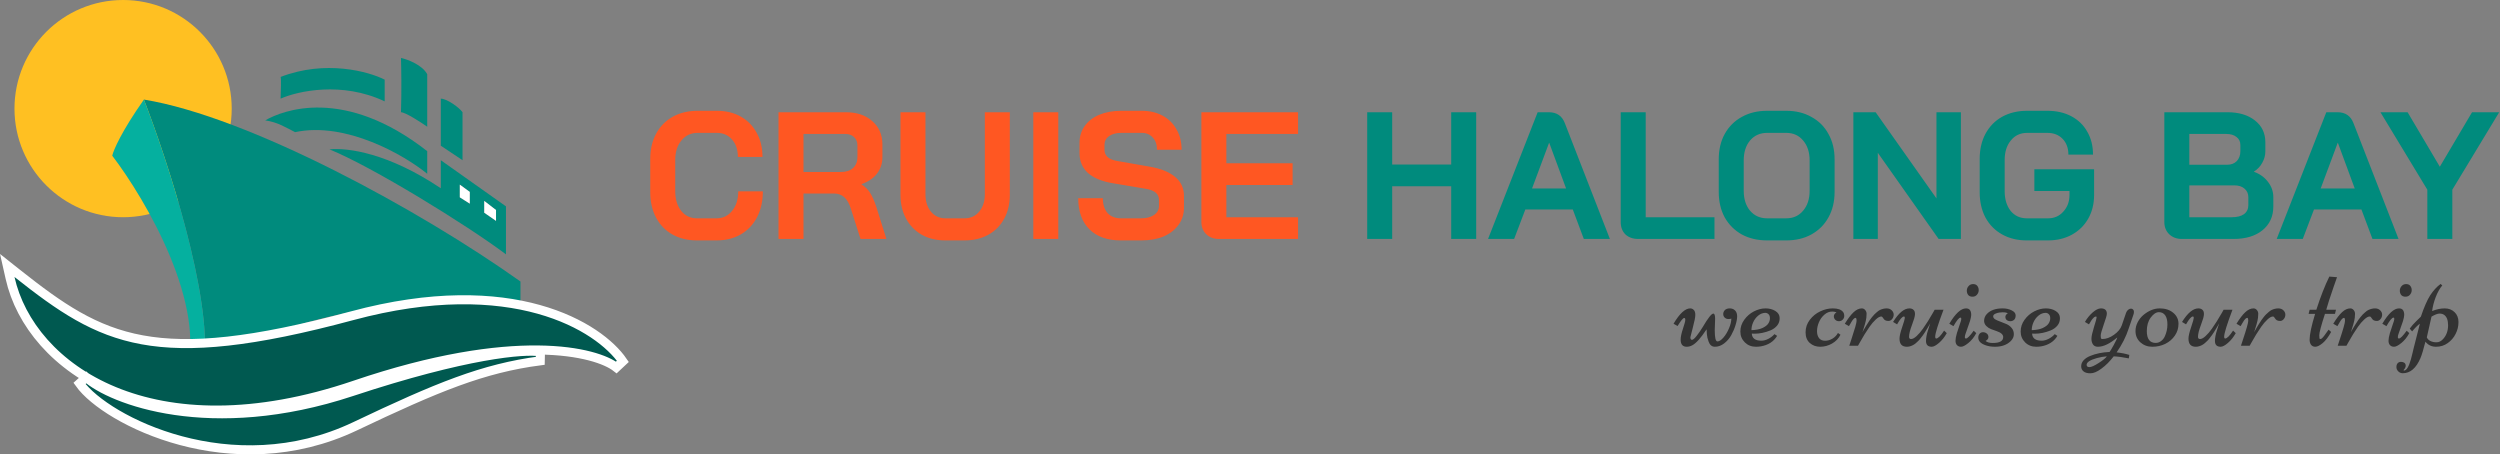 <svg width="1381" height="251" viewBox="0 0 1381 251" fill="none" xmlns="http://www.w3.org/2000/svg">
<rect x="0" y="0" width="1381" height="251" fill="#808080" stroke="none"/>
<circle cx="68" cy="60" r="60" fill="#FFC022"/>
<path d="M287.5 155.5V173C224.622 155.534 143.821 182.684 112.701 200.5C117.262 164.1 92.467 88.333 79.5 55C137.5 64.5 232 116 287.5 155.5Z" fill="#008B7D"/>
<path fill-rule="evenodd" clip-rule="evenodd" d="M279.5 114V140.5C257.5 124 205.6 92.1 182 82.5C192 81.5 214.5 84.5 243.5 104V88.5L279.5 114ZM274 122V116L267.5 111V117.5L274 122ZM254 109L259.5 112.5V106L254 102V109Z" fill="#008B7D"/>
<path d="M236 96C223.333 85.667 191 67 163 73C158 70.5 153.5 67.5 146.5 66.5C156 61 190 47.5 236 83.5V96Z" fill="#008B7D"/>
<path d="M212.5 56V44C203.667 39.5 179.8 32.9 155 42.5C155.4 42.9 155.167 50.667 155 54.5C164.333 50.333 188.9 44.8 212.5 56Z" fill="#008B7D"/>
<path d="M236 70C232.167 67.333 223.9 62 221.5 62C221.9 50.4 221.667 37.167 221.5 32C225.167 32.833 233.2 35.8 236 41V70Z" fill="#008B7D"/>
<path d="M255.5 88.5L243.5 80.5V54.5C247 54.5 253.9 59.6 255.5 62V88.5Z" fill="#008B7D"/>
<path d="M62 86C62.667 83 67.1 72.6 79.5 55C92.467 88.333 117.262 164.1 112.701 200.5C108.186 203.085 104.717 205.473 102.5 207.5C114.9 169.1 80.667 110.5 62 86Z" fill="#05B09F"/>
<path d="M259.5 112.5L254 109V102L259.5 106V112.5Z" fill="white"/>
<path d="M274 116V122L267.5 117.5V111L274 116Z" fill="white"/>
<path d="M344.063 199.604L340.455 202.981C335.08 198.756 321.181 193.582 297.258 193.332C273.455 193.083 240.017 197.717 195.89 212.728C84.236 250.709 16.796 203.56 5.561 153.548L4.012 146.652L9.552 151.04C33.319 169.862 52.152 182.885 78.561 187.721C105.057 192.572 139.484 189.23 194.435 174.433C283.197 150.53 331.013 180.531 344.063 199.604ZM298.538 194.363L298.436 199.305C266.844 203.438 241.674 213.811 196.159 235.472C162.033 251.712 127.56 250.797 99.928 243.401C86.112 239.703 73.968 234.376 64.378 228.723C54.842 223.102 47.648 217.052 43.918 211.811L47.618 208.494C54.448 214.579 71.493 223.071 96.801 226.756C122.011 230.427 155.241 229.296 194.299 216.366C225.927 205.896 249.784 200.036 266.787 196.968C283.677 193.921 294.041 193.584 298.538 194.363Z" fill="#005950" stroke="white" stroke-width="5"/>
<path d="M385 132.8C379.867 132.8 375.333 131.7 371.4 129.5C367.533 127.3 364.533 124.2 362.4 120.2C360.267 116.133 359.2 111.467 359.2 106.2V87.8C359.2 82.533 360.267 77.9 362.4 73.9C364.6 69.833 367.667 66.7 371.6 64.5C375.6 62.3 380.2 61.2 385.4 61.2H396C401 61.2 405.4 62.267 409.2 64.4C413 66.533 415.933 69.533 418 73.4C420.133 77.2 421.2 81.633 421.2 86.7H407.6C407.6 82.7 406.533 79.5 404.4 77.1C402.267 74.633 399.467 73.4 396 73.4H385.4C381.667 73.4 378.667 74.8 376.4 77.6C374.133 80.333 373 83.933 373 88.4V105.6C373 110.067 374.1 113.7 376.3 116.5C378.5 119.233 381.4 120.6 385 120.6H395.8C399.333 120.6 402.2 119.233 404.4 116.5C406.667 113.767 407.8 110.167 407.8 105.7H421.4C421.4 111.1 420.333 115.867 418.2 120C416.067 124.067 413.067 127.233 409.2 129.5C405.333 131.7 400.867 132.8 395.8 132.8H385ZM430.048 62H467.248C473.314 62 478.181 63.633 481.848 66.9C485.581 70.167 487.448 74.467 487.448 79.8V86.8C487.448 90.267 486.448 93.3 484.448 95.9C482.514 98.433 479.681 100.367 475.948 101.7V101.9C478.081 103.3 479.681 104.9 480.748 106.7C481.881 108.5 482.981 111 484.048 114.2L489.648 132H475.348L470.048 115.4C469.181 112.533 467.981 110.4 466.448 109C464.914 107.6 463.014 106.9 460.748 106.9H443.848V132H430.048V62ZM464.648 95C467.448 95 469.648 94.267 471.248 92.8C472.848 91.267 473.648 89.3 473.648 86.9V80.4C473.648 78.467 473.048 76.933 471.848 75.8C470.648 74.6 469.048 74 467.048 74H443.848V95H464.648ZM522.221 132.8C517.288 132.8 512.954 131.767 509.221 129.7C505.488 127.567 502.588 124.6 500.521 120.8C498.454 117 497.421 112.6 497.421 107.6V62H511.221V107.2C511.221 111.2 512.221 114.433 514.221 116.9C516.288 119.367 518.954 120.6 522.221 120.6H532.821C536.154 120.6 538.854 119.367 540.921 116.9C542.988 114.433 544.021 111.2 544.021 107.2V62H557.821V107.6C557.821 112.6 556.788 117 554.721 120.8C552.654 124.6 549.721 127.567 545.921 129.7C542.121 131.767 537.754 132.8 532.821 132.8H522.221ZM570.794 62H584.594V132H570.794V62ZM619.016 132.8C611.683 132.8 605.95 130.767 601.816 126.7C597.683 122.567 595.616 116.833 595.616 109.5H609.216C609.216 112.967 610.083 115.7 611.816 117.7C613.616 119.633 616.083 120.6 619.216 120.6H630.316C633.25 120.6 635.616 120 637.416 118.8C639.283 117.533 640.216 115.867 640.216 113.8V110.4C640.216 107.133 637.816 105.1 633.016 104.3L614.616 101.2C608.616 100.2 604.05 98.3 600.916 95.5C597.85 92.633 596.316 89 596.316 84.6V79C596.316 75.467 597.25 72.367 599.116 69.7C601.05 66.967 603.75 64.867 607.216 63.4C610.75 61.933 614.816 61.2 619.416 61.2H630.716C635.05 61.2 638.883 62.1 642.216 63.9C645.55 65.7 648.116 68.233 649.916 71.5C651.783 74.7 652.716 78.433 652.716 82.7H639.116C639.116 79.9 638.35 77.667 636.816 76C635.283 74.267 633.25 73.4 630.716 73.4H619.416C616.616 73.4 614.35 74 612.616 75.2C610.95 76.4 610.116 78 610.116 80V82.7C610.116 86.033 612.416 88.1 617.016 88.9L635.316 92.1C641.383 93.167 646.016 95.067 649.216 97.8C652.416 100.467 654.016 103.933 654.016 108.2V114.8C654.016 118.333 653.016 121.467 651.016 124.2C649.083 126.933 646.35 129.067 642.816 130.6C639.283 132.067 635.183 132.8 630.516 132.8H619.016ZM673.341 132C670.475 132 668.141 131.133 666.341 129.4C664.541 127.667 663.641 125.4 663.641 122.6V62H717.041V74H677.441V90.2H714.041V102.2H677.441V120H717.041V132H673.341Z" fill="#FF5722"/>
<path d="M755.243 62H769.043V90.9H801.643V62H815.443V132H801.643V102.9H769.043V132H755.243V62ZM868.802 115.7H842.602L836.402 132H822.002L849.402 62H855.602C859.935 62 862.868 64 864.402 68L889.302 132H874.902L868.802 115.7ZM846.302 104.1H865.102L855.802 78.9H855.702L846.302 104.1ZM904.982 132C902.049 132 899.682 131.167 897.882 129.5C896.149 127.767 895.282 125.5 895.282 122.7V62H909.082V120H947.082V132H904.982ZM976.134 132.8C970.868 132.8 966.201 131.7 962.134 129.5C958.134 127.233 955.001 124.1 952.734 120.1C950.534 116.033 949.434 111.333 949.434 106V88C949.434 82.667 950.534 78 952.734 74C955.001 69.933 958.134 66.8 962.134 64.6C966.201 62.333 970.868 61.2 976.134 61.2H986.734C992.001 61.2 996.634 62.333 1000.63 64.6C1004.7 66.8 1007.83 69.933 1010.03 74C1012.3 78 1013.43 82.667 1013.43 88V106C1013.43 111.333 1012.3 116.033 1010.03 120.1C1007.83 124.1 1004.7 127.233 1000.63 129.5C996.634 131.7 992.001 132.8 986.734 132.8H976.134ZM986.734 120.6C990.601 120.6 993.701 119.2 996.034 116.4C998.434 113.6 999.634 109.933 999.634 105.4V88.6C999.634 84.067 998.434 80.4 996.034 77.6C993.701 74.8 990.601 73.4 986.734 73.4H976.134C972.268 73.4 969.134 74.8 966.734 77.6C964.401 80.4 963.234 84.067 963.234 88.6V105.4C963.234 109.933 964.401 113.6 966.734 116.4C969.134 119.2 972.268 120.6 976.134 120.6H986.734ZM1023.8 62H1036.1L1069.7 109.6V62H1083.2V132H1070.9L1037.3 84.4V132H1023.8V62ZM1119.58 132.8C1114.44 132.8 1109.91 131.7 1105.98 129.5C1102.04 127.3 1098.98 124.2 1096.78 120.2C1094.64 116.133 1093.58 111.467 1093.58 106.2V87.8C1093.58 82.533 1094.64 77.9 1096.78 73.9C1098.98 69.833 1102.04 66.7 1105.98 64.5C1109.98 62.3 1114.58 61.2 1119.78 61.2H1130.98C1135.98 61.2 1140.38 62.2 1144.18 64.2C1147.98 66.2 1150.91 69.033 1152.98 72.7C1155.11 76.367 1156.18 80.6 1156.18 85.4H1142.58C1142.58 81.8 1141.51 78.9 1139.38 76.7C1137.24 74.5 1134.44 73.4 1130.98 73.4H1119.78C1116.04 73.4 1113.04 74.8 1110.78 77.6C1108.51 80.333 1107.38 83.933 1107.38 88.4V105.6C1107.38 110.067 1108.48 113.7 1110.68 116.5C1112.94 119.233 1115.91 120.6 1119.58 120.6H1131.38C1134.78 120.6 1137.58 119.367 1139.78 116.9C1142.04 114.433 1143.18 111.367 1143.18 107.7V105.5H1123.78V93.5H1156.78V107.7C1156.78 112.567 1155.71 116.9 1153.58 120.7C1151.44 124.5 1148.44 127.467 1144.58 129.6C1140.71 131.733 1136.31 132.8 1131.38 132.8H1119.58ZM1205.28 132C1202.41 132 1200.08 131.133 1198.28 129.4C1196.48 127.667 1195.58 125.4 1195.58 122.6V62H1230.38C1236.71 62 1241.78 63.5 1245.58 66.5C1249.44 69.5 1251.38 73.533 1251.38 78.6V83.6C1251.38 85.8 1250.81 87.9 1249.68 89.9C1248.61 91.9 1247.08 93.533 1245.08 94.8V94.9C1248.28 96.033 1250.84 97.867 1252.78 100.4C1254.78 102.933 1255.78 105.767 1255.78 108.9V114.1C1255.78 119.567 1253.78 123.933 1249.78 127.2C1245.84 130.4 1240.51 132 1233.78 132H1205.28ZM1230.38 91C1232.51 91 1234.24 90.333 1235.58 89C1236.91 87.6 1237.58 85.767 1237.58 83.5V80.1C1237.58 78.233 1236.88 76.767 1235.48 75.7C1234.08 74.567 1232.21 74 1229.88 74H1209.38V91H1230.38ZM1232.78 120C1235.71 120 1237.98 119.433 1239.58 118.3C1241.18 117.1 1241.98 115.433 1241.98 113.3V108.9C1241.98 106.967 1241.28 105.4 1239.87 104.2C1238.48 103 1236.61 102.4 1234.28 102.4H1209.38V120H1232.78ZM1304.45 115.7H1278.25L1272.05 132H1257.65L1285.05 62H1291.25C1295.58 62 1298.51 64 1300.05 68L1324.95 132H1310.55L1304.45 115.7ZM1281.95 104.1H1300.75L1291.45 78.9H1291.35L1281.95 104.1ZM1340.86 104.8L1314.96 62H1329.96L1347.76 92.1L1365.56 62H1380.56L1354.66 104.8V132H1340.86V104.8Z" fill="#008B7D"/>
<path d="M947.431 176.098L947.226 182.387C947.226 186.534 947.715 188.607 948.695 188.607C949.675 188.607 950.769 187.912 951.977 186.522C953.207 185.11 954.244 183.401 955.087 181.396C955.953 179.39 956.386 177.579 956.386 175.961C956.158 176.143 955.622 176.234 954.779 176.234C953.959 176.234 953.275 175.972 952.729 175.448C952.182 174.924 951.908 174.263 951.908 173.466C951.908 172.668 952.204 171.951 952.797 171.312C953.412 170.674 954.324 170.355 955.531 170.355C956.739 170.355 957.719 170.743 958.471 171.518C959.223 172.292 959.599 173.363 959.599 174.73C959.599 176.075 959.302 177.693 958.71 179.584C958.14 181.475 957.354 183.321 956.352 185.121C955.349 186.921 954.039 188.448 952.421 189.701C950.826 190.932 949.117 191.547 947.294 191.547C945.676 191.547 944.525 190.613 943.842 188.744C943.272 187.195 942.953 185.839 942.885 184.677C942.816 183.492 942.759 182.569 942.714 181.908C939.592 186.693 936.926 189.656 934.716 190.795C933.736 191.296 932.745 191.547 931.742 191.547C929.509 191.547 928.393 190.237 928.393 187.616C928.393 186.135 928.814 184.13 929.657 181.601C930.523 179.049 930.956 177.419 930.956 176.713C930.956 176.007 930.751 175.653 930.341 175.653C929.726 175.653 928.507 177.134 926.684 180.097L924.462 178.832C927.812 173.181 930.888 170.355 933.69 170.355C934.442 170.355 935.092 170.64 935.639 171.21C936.208 171.757 936.493 172.668 936.493 173.944C936.493 175.198 936.037 177.522 935.126 180.917C934.215 184.312 933.759 186.112 933.759 186.317C933.759 187.252 934.055 187.719 934.647 187.719C935.24 187.719 936.117 186.967 937.279 185.463C938.464 183.959 939.604 182.296 940.697 180.473C943.546 175.642 945.46 173.227 946.439 173.227C947.1 173.227 947.431 174.184 947.431 176.098ZM967.699 184.267C967.836 186.887 969.602 188.197 972.997 188.197C974.25 188.197 975.549 187.844 976.894 187.138C978.261 186.409 979.366 185.554 980.209 184.574L981.679 185.531C979.787 188.699 976.768 190.635 972.621 191.342C971.71 191.479 970.832 191.547 969.989 191.547C967.528 191.547 965.478 190.738 963.837 189.12C962.196 187.479 961.376 185.486 961.376 183.139C961.376 180.792 962.094 178.627 963.529 176.645C964.965 174.639 966.754 173.09 968.896 171.996C971.06 170.902 973.191 170.355 975.287 170.355C977.383 170.355 979.195 170.834 980.722 171.791C982.271 172.748 983.057 174.035 983.08 175.653C983.126 177.271 982.659 178.673 981.679 179.857C980.699 181.02 979.457 181.908 977.953 182.523C974.968 183.731 972.04 184.335 969.169 184.335L967.699 184.267ZM967.494 182.387C970.023 182.296 972.051 181.897 973.578 181.19C975.128 180.461 976.199 179.641 976.791 178.729C977.406 177.795 977.714 176.827 977.714 175.824C977.714 174.799 977.452 174.047 976.928 173.568C976.404 173.067 975.845 172.816 975.253 172.816C973.795 172.816 972.45 173.329 971.22 174.354C970.012 175.357 969.089 176.588 968.451 178.046C967.813 179.481 967.494 180.928 967.494 182.387ZM1015.28 183.925L1016.68 184.916C1015.68 186.944 1014.13 188.562 1012.03 189.77C1009.96 190.954 1007.78 191.547 1005.5 191.547C1003.22 191.547 1001.3 190.852 999.726 189.462C998.176 188.072 997.401 186.112 997.401 183.583C997.401 181.031 998.176 178.729 999.726 176.679C1001.3 174.628 1003.22 173.067 1005.5 171.996C1007.78 170.902 1010.08 170.355 1012.41 170.355C1015.25 170.355 1017.17 171.039 1018.15 172.406C1018.56 172.953 1018.76 173.648 1018.76 174.491C1018.76 175.312 1018.48 176.007 1017.91 176.576C1017.34 177.146 1016.66 177.431 1015.86 177.431C1015.06 177.431 1014.39 177.18 1013.84 176.679C1013.29 176.155 1013.02 175.494 1013.02 174.696C1013.02 173.899 1013.51 173.17 1014.49 172.509C1013.63 172.235 1012.83 172.099 1012.1 172.099C1010.53 172.099 1009.08 172.68 1007.76 173.842C1006.44 175.004 1005.43 176.417 1004.75 178.08C1004.07 179.721 1003.72 181.339 1003.72 182.934C1003.72 184.529 1004.1 185.816 1004.85 186.796C1005.63 187.753 1006.73 188.231 1008.17 188.231C1009.6 188.231 1010.98 187.833 1012.3 187.035C1013.63 186.215 1014.62 185.178 1015.28 183.925ZM1039.24 174.833C1038.37 174.833 1037.35 175.391 1036.16 176.508C1034.98 177.602 1033.83 178.946 1032.71 180.541C1030.93 183.093 1029.12 186.033 1027.27 189.359L1026.35 191H1021.53C1021.53 191 1021.89 189.929 1022.59 187.787C1024.57 181.863 1025.57 178.354 1025.57 177.26C1025.57 176.143 1025.38 175.585 1025.02 175.585C1024.36 175.585 1023.57 176.371 1022.66 177.943C1022.46 178.308 1022.28 178.604 1022.15 178.832C1022.01 179.037 1021.85 179.299 1021.67 179.618C1021.51 179.914 1021.41 180.097 1021.36 180.165L1019.07 178.832C1020.85 175.938 1022.48 173.808 1023.96 172.44C1025.44 171.05 1026.96 170.355 1028.5 170.355C1029.21 170.355 1029.82 170.652 1030.32 171.244C1030.84 171.837 1031.1 172.543 1031.1 173.363C1031.1 174.161 1031.06 174.879 1030.97 175.517C1030.87 176.132 1030.77 176.701 1030.66 177.226C1030.54 177.75 1030.38 178.376 1030.18 179.105C1029.97 179.835 1029.8 180.393 1029.67 180.78C1029.55 181.168 1029.39 181.692 1029.19 182.353C1028.98 183.013 1028.86 183.401 1028.81 183.515C1029.22 182.694 1029.92 181.487 1030.9 179.892C1031.88 178.297 1032.52 177.294 1032.81 176.884C1033.11 176.474 1033.52 175.927 1034.04 175.243C1034.57 174.56 1035.02 174.035 1035.41 173.671C1035.82 173.284 1036.3 172.851 1036.84 172.372C1037.41 171.871 1037.95 171.495 1038.45 171.244C1039.73 170.652 1040.96 170.355 1042.14 170.355C1043.33 170.355 1044.27 170.709 1044.98 171.415C1045.71 172.099 1046.07 172.908 1046.07 173.842C1046.07 174.753 1045.78 175.562 1045.18 176.269C1044.61 176.952 1043.94 177.294 1043.17 177.294C1042.42 177.294 1041.82 177.169 1041.39 176.918C1040.96 176.645 1040.66 176.36 1040.5 176.063C1040.02 175.243 1039.6 174.833 1039.24 174.833ZM1073.59 171.107C1070.53 179.242 1069.01 184.175 1069.01 185.907C1069.01 186.636 1069.19 187.001 1069.55 187.001C1070.56 187.001 1072.02 185.543 1073.93 182.626L1075.4 184.027C1074.19 186.192 1072.76 187.992 1071.09 189.428C1069.45 190.84 1068.12 191.547 1067.09 191.547C1064.97 191.547 1063.92 190.476 1063.92 188.334C1063.92 186.671 1064.3 184.643 1065.08 182.25C1065.85 179.857 1066.24 178.65 1066.24 178.627C1066.13 178.832 1065.85 179.311 1065.42 180.062C1064.99 180.792 1064.67 181.339 1064.46 181.703C1064.26 182.068 1063.92 182.626 1063.44 183.378C1062.98 184.107 1062.59 184.688 1062.27 185.121C1061.98 185.531 1061.57 186.067 1061.04 186.728C1060.54 187.388 1060.09 187.912 1059.68 188.3C1059.29 188.687 1058.82 189.12 1058.28 189.599C1057.73 190.054 1057.2 190.408 1056.7 190.658C1055.56 191.251 1054.45 191.547 1053.35 191.547C1050.64 191.547 1049.29 190.054 1049.29 187.069C1049.29 185.702 1049.78 183.583 1050.76 180.712C1051.74 177.818 1052.23 176.12 1052.23 175.619C1052.23 175.095 1052.07 174.833 1051.75 174.833C1050.84 174.833 1049.57 176.28 1047.95 179.174L1045.73 177.841C1048.85 172.851 1051.86 170.355 1054.75 170.355C1055.71 170.355 1056.48 170.629 1057.04 171.176C1057.61 171.7 1057.88 172.52 1057.83 173.637C1057.81 174.73 1057.25 176.701 1056.16 179.55C1055.09 182.375 1054.55 184.54 1054.55 186.044C1054.55 186.864 1054.93 187.274 1055.68 187.274C1056.54 187.274 1057.57 186.728 1058.75 185.634C1059.96 184.517 1061.12 183.161 1062.24 181.566C1064.02 179.06 1065.86 176.12 1067.78 172.748L1068.7 171.107H1073.59ZM1083.29 191.547C1082.34 191.547 1081.59 191.251 1081.04 190.658C1080.49 190.066 1080.22 189.257 1080.22 188.231C1080.22 187.183 1080.48 185.771 1081 183.993C1081.55 182.193 1082.09 180.564 1082.61 179.105C1083.16 177.647 1083.43 176.679 1083.43 176.2C1083.43 175.699 1083.27 175.448 1082.95 175.448C1082.16 175.448 1080.87 177.021 1079.09 180.165L1076.8 178.832C1080.15 173.181 1083.23 170.355 1086.03 170.355C1087.94 170.355 1088.9 171.563 1088.9 173.979C1088.9 174.685 1088.67 175.813 1088.22 177.362L1085.76 184.403C1085.51 185.064 1085.38 185.668 1085.38 186.215C1085.38 186.739 1085.58 187.001 1086 187.001C1086.77 187.001 1088.19 185.565 1090.27 182.694L1091.7 184.027C1090.47 186.306 1089 188.129 1087.29 189.496C1085.61 190.863 1084.27 191.547 1083.29 191.547ZM1093.04 160.272C1093.04 161.184 1092.73 162.016 1092.11 162.768C1091.5 163.52 1090.67 163.896 1089.62 163.896C1088.57 163.896 1087.78 163.588 1087.26 162.973C1086.74 162.335 1086.47 161.537 1086.47 160.58C1086.47 159.623 1086.79 158.78 1087.43 158.051C1088.09 157.299 1088.93 156.923 1089.96 156.923C1090.99 156.923 1091.75 157.253 1092.25 157.914C1092.77 158.552 1093.04 159.338 1093.04 160.272ZM1096.93 190.761C1095.45 190.237 1094.39 189.621 1093.75 188.915C1093.12 188.186 1092.8 187.388 1092.8 186.522C1092.8 185.657 1093.04 184.939 1093.51 184.369C1093.99 183.799 1094.62 183.515 1095.39 183.515C1096.19 183.515 1096.89 183.754 1097.48 184.232C1098.09 184.688 1098.4 185.349 1098.4 186.215C1098.4 187.058 1097.88 187.764 1096.83 188.334C1097.7 189.086 1099.02 189.462 1100.79 189.462C1104.65 189.462 1106.57 188.368 1106.57 186.181C1106.57 184.813 1105.35 183.72 1102.91 182.899C1101.91 182.558 1100.9 182.193 1099.87 181.806C1098.87 181.418 1097.99 180.849 1097.24 180.097C1096.49 179.345 1096.08 178.433 1096.01 177.362C1096.01 175.813 1096.52 174.503 1097.55 173.432C1099.48 171.381 1102.38 170.355 1106.23 170.355C1108.12 170.355 1109.8 170.72 1111.25 171.449C1112.71 172.156 1113.44 173.078 1113.44 174.218C1113.44 175.357 1113.15 176.177 1112.55 176.679C1111.98 177.18 1111.31 177.431 1110.54 177.431C1109.76 177.431 1109.1 177.226 1108.55 176.815C1108.03 176.382 1107.77 175.79 1107.77 175.038C1107.77 174.286 1108.21 173.637 1109.1 173.09C1108.55 172.702 1107.61 172.509 1106.26 172.509C1104.92 172.509 1103.71 172.714 1102.64 173.124C1101.57 173.511 1101.03 174.047 1101.03 174.73C1101.03 175.414 1101.42 175.984 1102.2 176.439C1102.99 176.895 1103.95 177.317 1105.07 177.704C1106.18 178.091 1107.3 178.536 1108.42 179.037C1109.53 179.538 1110.48 180.256 1111.25 181.19C1112.05 182.125 1112.45 183.275 1112.45 184.643C1112.45 186.01 1111.89 187.252 1110.78 188.368C1108.66 190.487 1105.76 191.547 1102.09 191.547C1100.16 191.547 1098.44 191.285 1096.93 190.761ZM1122.53 184.267C1122.67 186.887 1124.44 188.197 1127.83 188.197C1129.08 188.197 1130.38 187.844 1131.73 187.138C1133.09 186.409 1134.2 185.554 1135.04 184.574L1136.51 185.531C1134.62 188.699 1131.6 190.635 1127.46 191.342C1126.54 191.479 1125.67 191.547 1124.82 191.547C1122.36 191.547 1120.31 190.738 1118.67 189.12C1117.03 187.479 1116.21 185.486 1116.21 183.139C1116.21 180.792 1116.93 178.627 1118.36 176.645C1119.8 174.639 1121.59 173.09 1123.73 171.996C1125.89 170.902 1128.02 170.355 1130.12 170.355C1132.22 170.355 1134.03 170.834 1135.56 171.791C1137.11 172.748 1137.89 174.035 1137.91 175.653C1137.96 177.271 1137.49 178.673 1136.51 179.857C1135.53 181.02 1134.29 181.908 1132.79 182.523C1129.8 183.731 1126.87 184.335 1124 184.335L1122.53 184.267ZM1122.33 182.387C1124.86 182.296 1126.89 181.897 1128.41 181.19C1129.96 180.461 1131.03 179.641 1131.62 178.729C1132.24 177.795 1132.55 176.827 1132.55 175.824C1132.55 174.799 1132.29 174.047 1131.76 173.568C1131.24 173.067 1130.68 172.816 1130.09 172.816C1128.63 172.816 1127.28 173.329 1126.05 174.354C1124.85 175.357 1123.92 176.588 1123.29 178.046C1122.65 179.481 1122.33 180.928 1122.33 182.387ZM1153.94 179.174L1151.72 177.841C1152.86 175.858 1154.27 174.115 1155.96 172.611C1157.67 171.107 1159.2 170.355 1160.54 170.355C1162.73 170.355 1163.82 171.335 1163.82 173.295C1163.82 174.115 1163.25 176.109 1162.11 179.276C1161 182.444 1160.44 184.449 1160.44 185.292C1160.44 186.135 1160.5 186.682 1160.61 186.933C1160.72 187.16 1160.97 187.274 1161.36 187.274C1163.43 187.274 1165.57 186.5 1167.75 184.95C1169.96 183.378 1171.4 181.646 1172.06 179.755L1174.45 172.782C1174.7 172.076 1175.09 171.518 1175.61 171.107C1176.14 170.697 1176.64 170.492 1177.12 170.492C1177.62 170.492 1178.02 170.652 1178.31 170.971C1178.63 171.29 1178.79 171.711 1178.79 172.235C1178.79 172.759 1178.69 173.306 1178.49 173.876L1175.89 181.464C1174.45 185.93 1172.23 190.328 1169.22 194.657C1171.84 194.931 1174.18 195.398 1176.23 196.059L1175.96 197.973C1172.81 197.335 1170.03 196.959 1167.62 196.845C1165.41 199.693 1163.14 201.96 1160.81 203.646C1158.51 205.355 1156.5 206.21 1154.76 206.21C1153.06 206.21 1151.78 205.857 1150.94 205.15C1150.07 204.467 1149.64 203.521 1149.64 202.313C1149.64 201.106 1150.09 200.001 1151 198.998C1151.92 198.018 1153.14 197.221 1154.66 196.605C1157.76 195.329 1161.32 194.6 1165.33 194.418C1165.65 194.053 1166.41 192.777 1167.62 190.59C1168.82 188.38 1169.47 186.99 1169.56 186.42C1165.53 189.838 1161.98 191.547 1158.9 191.547C1157.65 191.547 1156.74 191.125 1156.17 190.282C1155.6 189.416 1155.31 188.357 1155.31 187.104C1155.31 185.85 1155.78 183.708 1156.71 180.678C1157.67 177.624 1158.15 175.893 1158.15 175.482C1158.15 175.049 1158.05 174.833 1157.84 174.833C1157.66 174.833 1157.45 174.89 1157.23 175.004C1157 175.095 1156.77 175.255 1156.54 175.482C1156.34 175.688 1156.14 175.893 1155.96 176.098C1155.78 176.28 1155.57 176.542 1155.35 176.884C1155.14 177.226 1154.98 177.488 1154.87 177.67C1154.39 178.422 1154.08 178.923 1153.94 179.174ZM1163.82 196.845C1161.98 196.959 1160.1 197.289 1158.18 197.836C1154.49 198.884 1152.65 200.115 1152.65 201.527C1152.65 202.37 1153.17 202.792 1154.22 202.792C1155.27 202.792 1156.97 202.029 1159.34 200.502C1161.71 198.998 1163.21 197.779 1163.82 196.845ZM1179.65 182.865C1179.65 181.156 1180.06 179.516 1180.88 177.943C1181.72 176.348 1182.8 175.004 1184.12 173.91C1187.04 171.54 1190.02 170.355 1193.05 170.355C1196.08 170.355 1198.56 171.164 1200.5 172.782C1202.43 174.4 1203.4 176.428 1203.4 178.866C1203.4 181.282 1202.73 183.458 1201.39 185.395C1200.06 187.331 1198.31 188.847 1196.12 189.94C1193.93 191.011 1191.54 191.547 1188.94 191.547C1186.37 191.547 1184.17 190.738 1182.35 189.12C1180.55 187.479 1179.65 185.395 1179.65 182.865ZM1190.82 189.428C1191.87 189.428 1192.85 189.086 1193.76 188.402C1194.7 187.719 1195.4 186.83 1195.88 185.736C1196.82 183.64 1197.28 181.475 1197.28 179.242C1197.28 177.009 1196.87 175.323 1196.05 174.184C1195.23 173.021 1194.07 172.44 1192.57 172.44C1191.06 172.44 1189.57 173.42 1188.09 175.38C1186.63 177.34 1185.9 179.835 1185.9 182.865C1185.9 187.24 1187.54 189.428 1190.82 189.428ZM1233.21 171.107C1230.15 179.242 1228.63 184.175 1228.63 185.907C1228.63 186.636 1228.81 187.001 1229.17 187.001C1230.18 187.001 1231.63 185.543 1233.55 182.626L1235.02 184.027C1233.81 186.192 1232.38 187.992 1230.71 189.428C1229.07 190.84 1227.74 191.547 1226.71 191.547C1224.59 191.547 1223.53 190.476 1223.53 188.334C1223.53 186.671 1223.92 184.643 1224.7 182.25C1225.47 179.857 1225.86 178.65 1225.86 178.627C1225.74 178.832 1225.47 179.311 1225.04 180.062C1224.61 180.792 1224.29 181.339 1224.08 181.703C1223.88 182.068 1223.53 182.626 1223.06 183.378C1222.6 184.107 1222.21 184.688 1221.89 185.121C1221.6 185.531 1221.19 186.067 1220.66 186.728C1220.16 187.388 1219.71 187.912 1219.3 188.3C1218.91 188.687 1218.44 189.12 1217.89 189.599C1217.35 190.054 1216.82 190.408 1216.32 190.658C1215.18 191.251 1214.07 191.547 1212.97 191.547C1210.26 191.547 1208.91 190.054 1208.91 187.069C1208.91 185.702 1209.4 183.583 1210.38 180.712C1211.35 177.818 1211.84 176.12 1211.84 175.619C1211.84 175.095 1211.69 174.833 1211.37 174.833C1210.45 174.833 1209.19 176.28 1207.57 179.174L1205.35 177.841C1208.47 172.851 1211.48 170.355 1214.37 170.355C1215.33 170.355 1216.09 170.629 1216.66 171.176C1217.23 171.7 1217.5 172.52 1217.45 173.637C1217.43 174.73 1216.87 176.701 1215.78 179.55C1214.7 182.375 1214.17 184.54 1214.17 186.044C1214.17 186.864 1214.54 187.274 1215.3 187.274C1216.16 187.274 1217.19 186.728 1218.37 185.634C1219.58 184.517 1220.74 183.161 1221.86 181.566C1223.64 179.06 1225.48 176.12 1227.4 172.748L1228.32 171.107H1233.21ZM1255.59 174.833C1254.73 174.833 1253.7 175.391 1252.52 176.508C1251.33 177.602 1250.18 178.946 1249.07 180.541C1247.29 183.093 1245.48 186.033 1243.63 189.359L1242.71 191H1237.89C1237.89 191 1238.24 189.929 1238.95 187.787C1240.93 181.863 1241.92 178.354 1241.92 177.26C1241.92 176.143 1241.74 175.585 1241.38 175.585C1240.72 175.585 1239.93 176.371 1239.02 177.943C1238.81 178.308 1238.64 178.604 1238.5 178.832C1238.37 179.037 1238.21 179.299 1238.03 179.618C1237.87 179.914 1237.76 180.097 1237.72 180.165L1235.43 178.832C1237.21 175.938 1238.84 173.808 1240.32 172.44C1241.8 171.05 1243.31 170.355 1244.86 170.355C1245.57 170.355 1246.17 170.652 1246.67 171.244C1247.2 171.837 1247.46 172.543 1247.46 173.363C1247.46 174.161 1247.41 174.879 1247.32 175.517C1247.23 176.132 1247.13 176.701 1247.02 177.226C1246.9 177.75 1246.74 178.376 1246.54 179.105C1246.33 179.835 1246.16 180.393 1246.02 180.78C1245.91 181.168 1245.75 181.692 1245.55 182.353C1245.34 183.013 1245.22 183.401 1245.17 183.515C1245.58 182.694 1246.28 181.487 1247.25 179.892C1248.23 178.297 1248.87 177.294 1249.17 176.884C1249.47 176.474 1249.88 175.927 1250.4 175.243C1250.92 174.56 1251.38 174.035 1251.77 173.671C1252.18 173.284 1252.66 172.851 1253.2 172.372C1253.77 171.871 1254.31 171.495 1254.81 171.244C1256.08 170.652 1257.32 170.355 1258.5 170.355C1259.68 170.355 1260.63 170.709 1261.34 171.415C1262.07 172.099 1262.43 172.908 1262.43 173.842C1262.43 174.753 1262.13 175.562 1261.54 176.269C1260.97 176.952 1260.3 177.294 1259.53 177.294C1258.77 177.294 1258.18 177.169 1257.75 176.918C1257.32 176.645 1257.02 176.36 1256.86 176.063C1256.38 175.243 1255.96 174.833 1255.59 174.833ZM1279.55 171.107C1281.9 163.816 1284.29 157.709 1286.73 152.787L1290.97 153.129C1290.72 153.858 1290.1 155.613 1289.12 158.393C1287.01 164.522 1285.64 168.76 1285.02 171.107H1290.39L1289.84 173.363H1284.31C1282.21 179.835 1281.16 183.777 1281.16 185.189C1281.16 186.579 1281.3 187.274 1281.57 187.274C1281.87 187.274 1282.13 187.217 1282.36 187.104C1282.97 186.762 1284.29 185.098 1286.32 182.113L1287.72 183.378C1286.2 186.158 1284.62 188.22 1283.01 189.564C1281.39 190.886 1280.06 191.547 1279.01 191.547C1277.96 191.547 1277.16 191.182 1276.62 190.453C1276.09 189.724 1275.83 188.79 1275.83 187.65C1275.83 184.757 1276.84 179.994 1278.87 173.363H1275.28L1275.83 171.107H1279.55ZM1309.05 174.833C1308.19 174.833 1307.16 175.391 1305.98 176.508C1304.79 177.602 1303.64 178.946 1302.52 180.541C1300.75 183.093 1298.93 186.033 1297.09 189.359L1296.17 191H1291.35C1291.35 191 1291.7 189.929 1292.41 187.787C1294.39 181.863 1295.38 178.354 1295.38 177.26C1295.38 176.143 1295.2 175.585 1294.83 175.585C1294.17 175.585 1293.39 176.371 1292.47 177.943C1292.27 178.308 1292.1 178.604 1291.96 178.832C1291.83 179.037 1291.67 179.299 1291.48 179.618C1291.32 179.914 1291.22 180.097 1291.18 180.165L1288.89 178.832C1290.66 175.938 1292.29 173.808 1293.77 172.44C1295.25 171.05 1296.77 170.355 1298.32 170.355C1299.03 170.355 1299.63 170.652 1300.13 171.244C1300.65 171.837 1300.92 172.543 1300.92 173.363C1300.92 174.161 1300.87 174.879 1300.78 175.517C1300.69 176.132 1300.59 176.701 1300.47 177.226C1300.36 177.75 1300.2 178.376 1299.99 179.105C1299.79 179.835 1299.62 180.393 1299.48 180.78C1299.37 181.168 1299.21 181.692 1299 182.353C1298.8 183.013 1298.67 183.401 1298.63 183.515C1299.04 182.694 1299.73 181.487 1300.71 179.892C1301.69 178.297 1302.33 177.294 1302.63 176.884C1302.92 176.474 1303.33 175.927 1303.86 175.243C1304.38 174.56 1304.84 174.035 1305.22 173.671C1305.63 173.284 1306.11 172.851 1306.66 172.372C1307.23 171.871 1307.76 171.495 1308.27 171.244C1309.54 170.652 1310.77 170.355 1311.96 170.355C1313.14 170.355 1314.09 170.709 1314.79 171.415C1315.52 172.099 1315.89 172.908 1315.89 173.842C1315.89 174.753 1315.59 175.562 1315 176.269C1314.43 176.952 1313.76 177.294 1312.98 177.294C1312.23 177.294 1311.64 177.169 1311.21 176.918C1310.77 176.645 1310.48 176.36 1310.32 176.063C1309.84 175.243 1309.42 174.833 1309.05 174.833ZM1322.48 191.547C1321.53 191.547 1320.78 191.251 1320.23 190.658C1319.68 190.066 1319.41 189.257 1319.41 188.231C1319.41 187.183 1319.67 185.771 1320.19 183.993C1320.74 182.193 1321.28 180.564 1321.8 179.105C1322.35 177.647 1322.62 176.679 1322.62 176.2C1322.62 175.699 1322.46 175.448 1322.14 175.448C1321.35 175.448 1320.06 177.021 1318.28 180.165L1315.99 178.832C1319.34 173.181 1322.42 170.355 1325.22 170.355C1327.13 170.355 1328.09 171.563 1328.09 173.979C1328.09 174.685 1327.86 175.813 1327.41 177.362L1324.95 184.403C1324.69 185.064 1324.57 185.668 1324.57 186.215C1324.57 186.739 1324.77 187.001 1325.18 187.001C1325.96 187.001 1327.38 185.565 1329.46 182.694L1330.89 184.027C1329.66 186.306 1328.19 188.129 1326.48 189.496C1324.8 190.863 1323.46 191.547 1322.48 191.547ZM1332.23 160.272C1332.23 161.184 1331.92 162.016 1331.3 162.768C1330.69 163.52 1329.86 163.896 1328.81 163.896C1327.76 163.896 1326.97 163.588 1326.45 162.973C1325.93 162.335 1325.66 161.537 1325.66 160.58C1325.66 159.623 1325.98 158.78 1326.62 158.051C1327.28 157.299 1328.12 156.923 1329.15 156.923C1330.17 156.923 1330.94 157.253 1331.44 157.914C1331.96 158.552 1332.23 159.338 1332.23 160.272ZM1356.49 184.438C1355.47 186.488 1354.01 188.186 1352.12 189.53C1350.25 190.875 1348.1 191.547 1345.66 191.547C1343.22 191.547 1341.27 190.613 1339.81 188.744C1338.74 192.96 1337.83 195.967 1337.08 197.768C1334.71 203.35 1331.46 206.153 1327.34 206.176C1326.34 206.176 1325.49 205.834 1324.81 205.15C1324.12 204.467 1323.78 203.669 1323.78 202.758C1323.78 201.869 1324.01 201.163 1324.47 200.639C1324.92 200.137 1325.53 199.887 1326.28 199.887C1327.03 199.887 1327.66 200.058 1328.16 200.399C1328.66 200.764 1328.91 201.311 1328.91 202.04C1328.91 202.792 1328.51 203.59 1327.71 204.433L1327.92 204.706C1329.33 204.706 1330.62 202.644 1331.78 198.52C1332.24 196.856 1332.57 195.557 1332.77 194.623C1332.98 193.689 1333.1 193.131 1333.15 192.948L1336.74 178.832C1335.62 179.561 1334.2 180.974 1332.46 183.07L1331.13 181.532C1332.13 180.142 1333.32 178.786 1334.69 177.465C1336.05 176.143 1336.92 175.3 1337.28 174.936C1339.06 169.672 1340.78 165.73 1342.45 163.109C1344.18 160.466 1346.09 158.381 1348.19 156.854L1349.11 157.675C1347.67 159.384 1346.46 161.56 1345.45 164.203C1344.45 166.846 1343.8 169.387 1343.5 171.825C1345.94 170.845 1348.26 170.355 1350.44 170.355C1352.65 170.355 1354.48 171.05 1355.91 172.44C1357.35 173.83 1358.07 175.665 1358.07 177.943C1358.07 180.222 1357.54 182.387 1356.49 184.438ZM1343.16 174.901L1340.57 186.386C1340.98 187.274 1341.66 187.947 1342.62 188.402C1343.57 188.858 1344.68 189.086 1345.93 189.086C1347.18 189.086 1348.34 188.55 1349.38 187.479C1351.34 185.474 1352.32 182.865 1352.32 179.652C1352.32 176.781 1351.55 174.844 1350 173.842C1349.38 173.432 1348.56 173.227 1347.54 173.227C1346.54 173.227 1345.08 173.785 1343.16 174.901Z" fill="#333333"/>
</svg>
